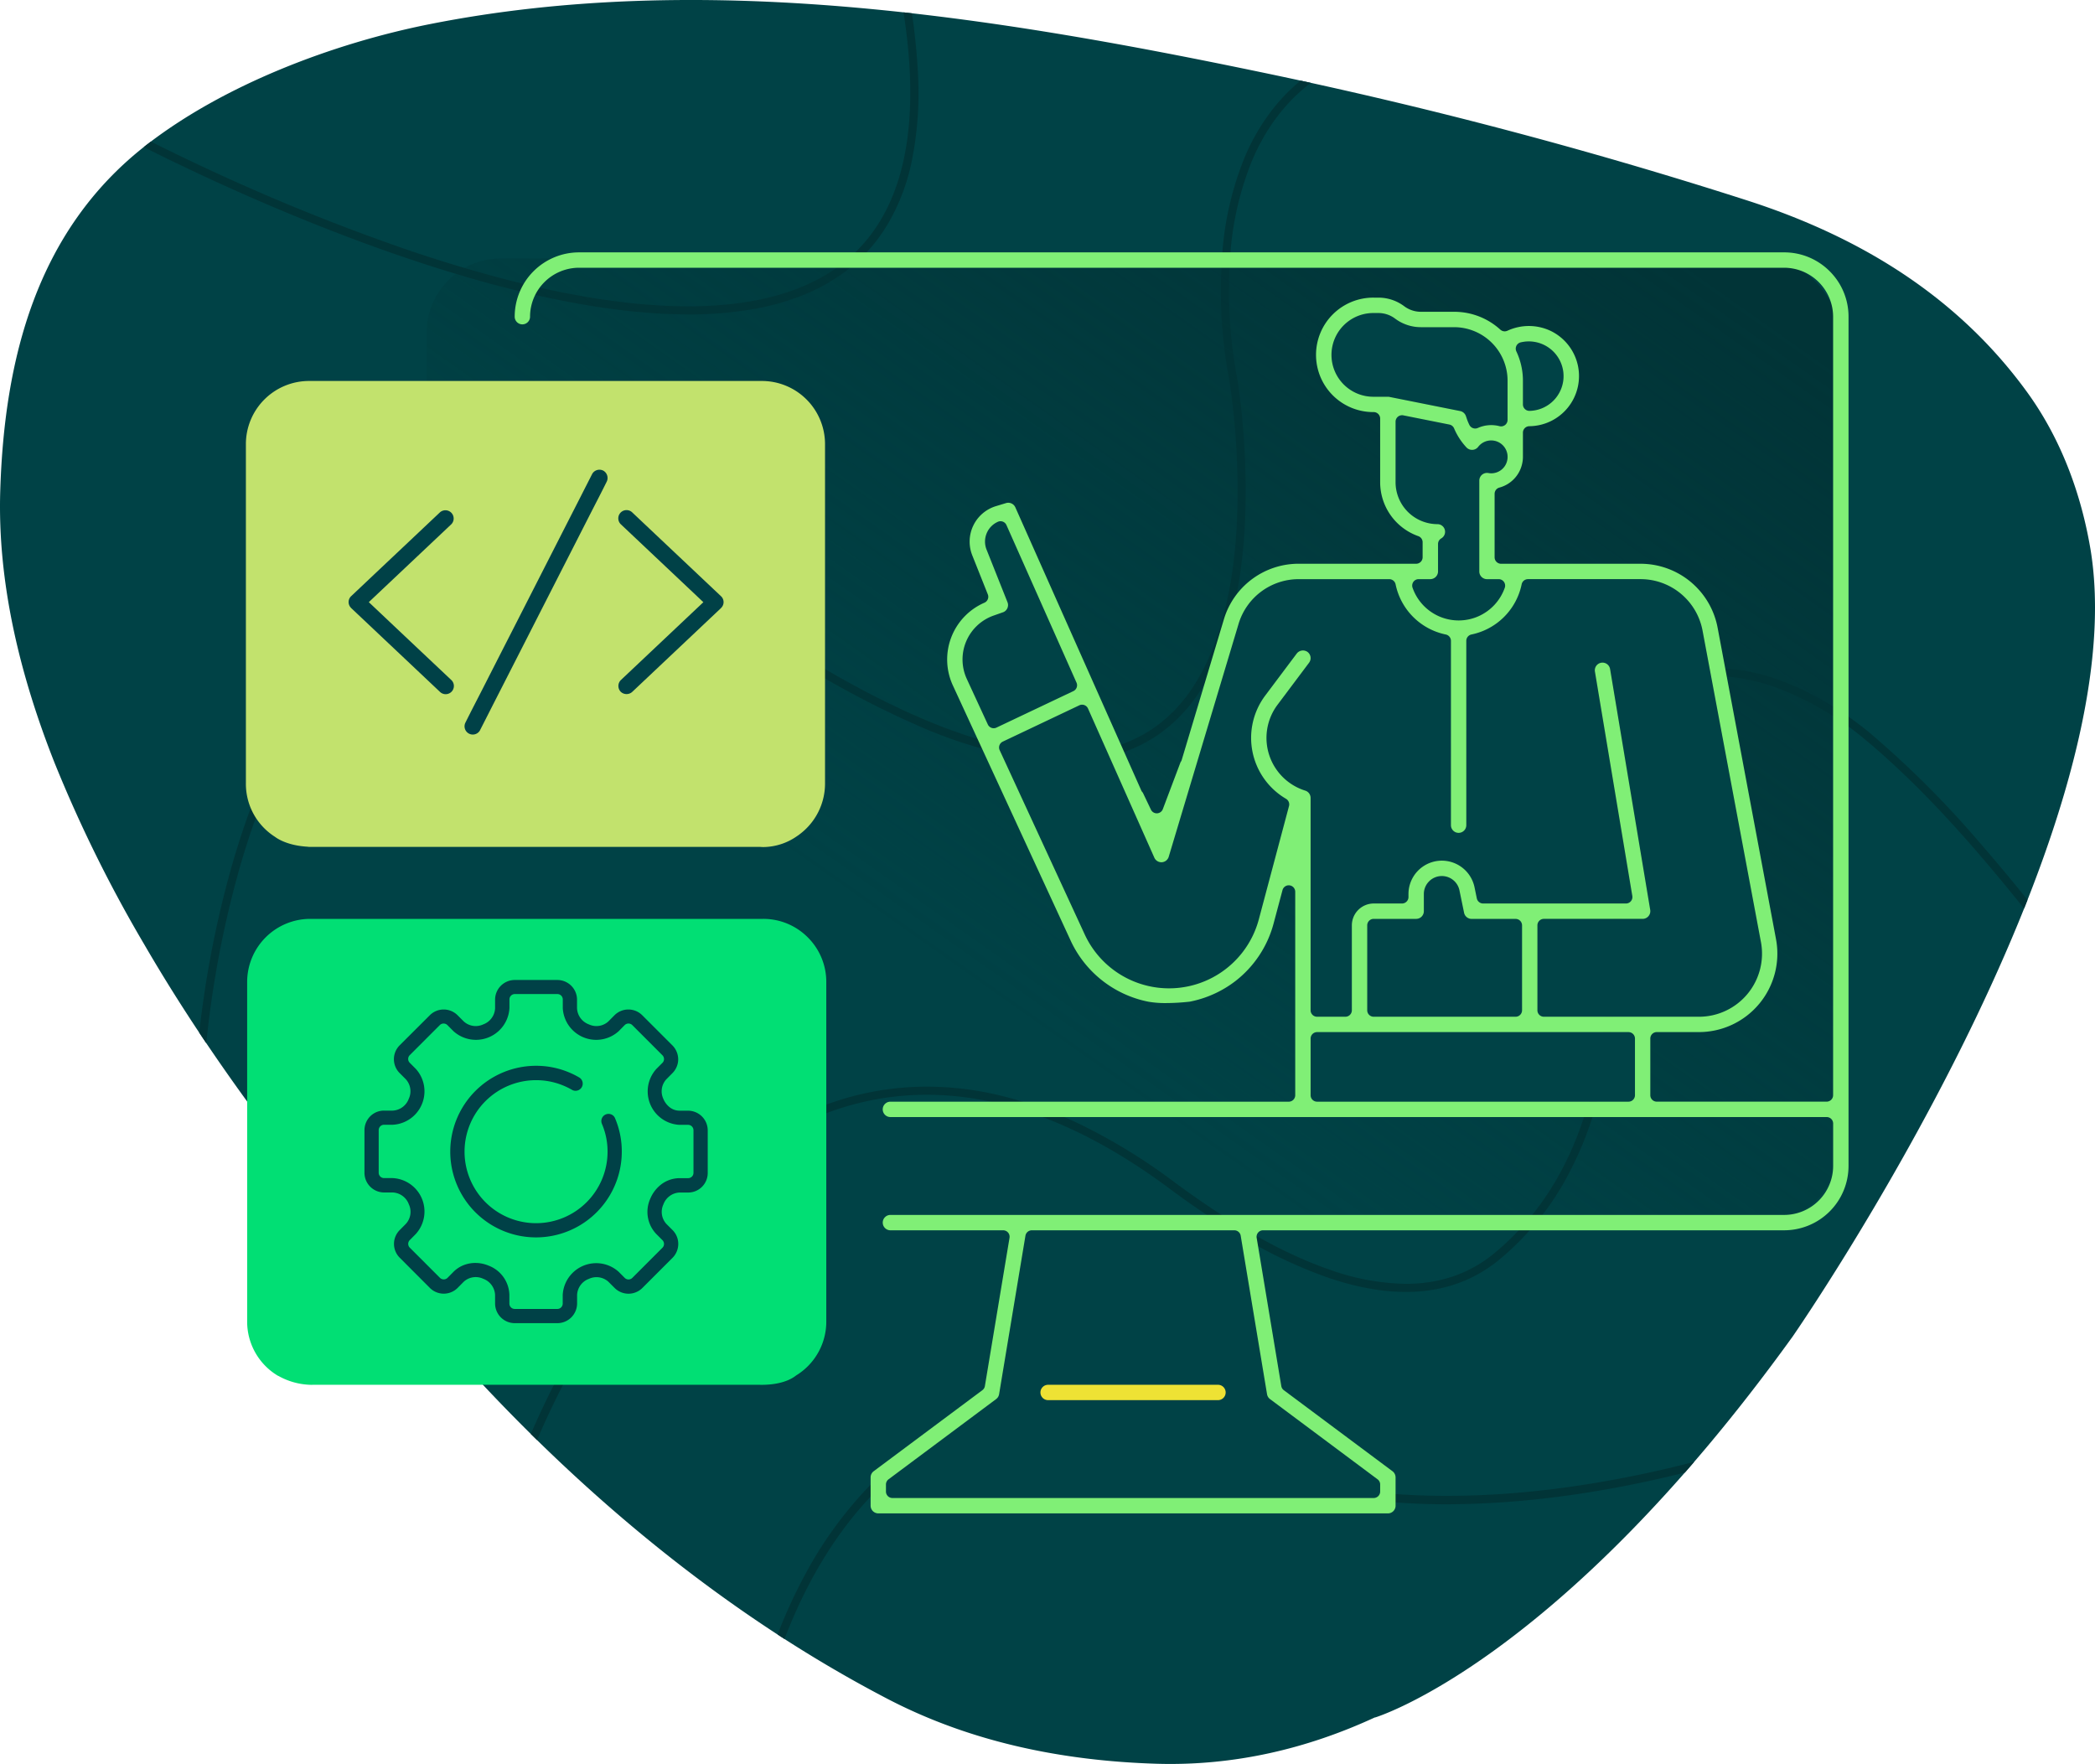 <svg xmlns="http://www.w3.org/2000/svg" xmlns:xlink="http://www.w3.org/1999/xlink" width="647.522" height="545.201" viewBox="0 0 647.522 545.201"><defs><clipPath id="clip-path"><path id="Path_4153" data-name="Path 4153" d="M-3399.748,168.527c-72.717,100.917-129.127,117.82-129.127,117.82l-.015-.045c-20.9,9.669-43.534,15.08-67.642,14.333-28.95-.9-57.317-6.65-83.13-20.107-49.906-26.018-94.3-63.025-131.906-104.573-35.783-39.543-70.89-82.343-97.717-128.555A421.559,421.559,0,0,1-3937.04-8.815c-10.695-27.078-17.629-55.594-16.753-83.977,1.258-40.822,11.261-80.4,44.889-106.67,24.137-18.85,58.091-31.67,87.959-37.592,84.072-16.664,173.1-2.523,255.937,14.688a1466.329,1466.329,0,0,1,151.117,39.809c34.29,11.043,64.745,29.243,86.507,59.182,10.479,14.423,16.833,31.486,19.749,49.271C-3293.678,14.446-3397.47,165.229-3399.748,168.527Z" transform="translate(3953.868 244.497)" fill="#013437"></path></clipPath><linearGradient id="linear-gradient" x1="0.955" y1="0.067" x2="0.319" y2="0.684" gradientUnits="objectBoundingBox"><stop offset="0" stop-color="#013437"></stop><stop offset="1" stop-color="#013437" stop-opacity="0"></stop></linearGradient></defs><g id="Group_426" data-name="Group 426" transform="translate(-275 -4758)"><path id="Path_4152" data-name="Path 4152" d="M-3399.748,168.527c-72.717,100.917-129.127,117.82-129.127,117.82l-.015-.045c-20.9,9.669-43.534,15.08-67.642,14.333-28.95-.9-57.317-6.65-83.13-20.107-49.906-26.018-94.3-63.025-131.906-104.573-35.783-39.543-70.89-82.343-97.717-128.555A421.559,421.559,0,0,1-3937.04-8.815c-10.695-27.078-17.629-55.594-16.753-83.977,1.258-40.822,11.261-80.4,44.889-106.67,24.137-18.85,58.091-31.67,87.959-37.592,84.072-16.664,173.1-2.523,255.937,14.688a1466.329,1466.329,0,0,1,151.117,39.809c34.29,11.043,64.745,29.243,86.507,59.182,10.479,14.423,16.833,31.486,19.749,49.271C-3293.678,14.446-3397.47,165.229-3399.748,168.527Z" transform="translate(4228.868 5002.497)" fill="#004246"></path><g id="Mask_Group_2" data-name="Mask Group 2" transform="translate(275 4758)" clip-path="url(#clip-path)"><g id="Group_352" data-name="Group 352" transform="translate(37 -9.799)"><path id="Path_4148" data-name="Path 4148" d="M-2949.79,1200.313l-2.42-.626c.036-.139.9-3.455,2.834-8.758a155.172,155.172,0,0,1,9.309-20.634,123.541,123.541,0,0,1,17.1-24.34,84.839,84.839,0,0,1,26.266-19.818,73.974,73.974,0,0,1,31.932-7.024c14.679,0,30.486,3.92,47.3,11.753,52.858,24.633,116.6,14.918,160.757,2.43a462.361,462.361,0,0,0,60.255-21.846c14.794-6.558,23.766-11.5,23.855-11.545l1.209,2.188c-.09.05-9.158,5.04-24.051,11.642-8.741,3.875-17.757,7.542-26.8,10.9-11.3,4.2-22.669,7.921-33.792,11.066-28.333,8.012-55.264,12.37-80.045,12.953a213.343,213.343,0,0,1-42-2.976,172.874,172.874,0,0,1-20.555-4.923,154.808,154.808,0,0,1-19.9-7.624c-16.462-7.672-31.92-11.513-46.236-11.513a71.49,71.49,0,0,0-30.857,6.772c-20.874,9.843-34.479,28.836-42.217,43.037a152.586,152.586,0,0,0-9.168,20.3C-2948.909,1196.938-2949.781,1200.28-2949.79,1200.313Z" transform="translate(3152 -674)" fill="#013437"></path><path id="Path_4149" data-name="Path 4149" d="M-3024.828,1409.768l-2.345-.868c.021-.056,2.126-5.715,6.211-14.315a270.011,270.011,0,0,1,18.548-32.876,193.089,193.089,0,0,1,30.892-36.59,130.311,130.311,0,0,1,20.1-15.035,101.365,101.365,0,0,1,23.23-10.348,90.2,90.2,0,0,1,22.237-3.68,96.214,96.214,0,0,1,24.436,2.286,122.756,122.756,0,0,1,26.575,9.387,178.693,178.693,0,0,1,28.685,17.6c17.852,13.254,34.2,22.455,48.578,27.348a72.411,72.411,0,0,0,23.186,4.26c10.667,0,19.879-3.205,27.54-9.606,32.125-26.844,34.582-68.015,36.958-107.83.254-4.255.516-8.655.812-12.915.191-2.76.261-6,.336-9.431.186-8.594.4-18.333,2.477-27.06a38.155,38.155,0,0,1,4.843-12.033,22.1,22.1,0,0,1,9.311-8.266,34.978,34.978,0,0,1,16.158-3.017,56.37,56.37,0,0,1,16.635,3.421,88.1,88.1,0,0,1,15.493,7.386,101.56,101.56,0,0,1,12.772,9.009,299.907,299.907,0,0,1,33.724,33.608c10.507,12.039,20.438,24.668,30.042,36.881l.374.475-1.965,1.545-.373-.475c-19.406-24.678-39.473-50.2-63.4-70.113a94.392,94.392,0,0,0-27.5-15.962c-12-4.264-22.4-4.429-30.906-.491-6.305,2.919-10.483,9.007-12.772,18.61-2.019,8.467-2.226,18.066-2.41,26.534-.075,3.461-.146,6.73-.341,9.549-.295,4.248-.557,8.642-.81,12.892-1.18,19.782-2.4,40.238-7.422,59.206a109.461,109.461,0,0,1-10.907,27.152,88.046,88.046,0,0,1-8.509,12.223,86.627,86.627,0,0,1-11.012,11.019c-13.472,11.257-31.349,13.206-53.134,5.794a146.408,146.408,0,0,1-26.69-12.6,253.89,253.89,0,0,1-22.572-15.106c-25.848-19.19-50.912-28.835-74.805-28.835a87.069,87.069,0,0,0-24.917,3.628c-33.315,9.9-57.994,38.586-72.83,60.912a267.436,267.436,0,0,0-18.382,32.565C-3022.728,1404.125-3024.807,1409.712-3024.828,1409.768Z" transform="translate(3152 -950.333)" fill="#013437"></path><path id="Path_4150" data-name="Path 4150" d="M-3125.752,1605.692l-2.5-.14c0-.071.418-7.276,1.97-18.346a317.259,317.259,0,0,1,8.991-42.715c5.446-18.92,12.409-35.364,20.7-48.874a117.131,117.131,0,0,1,16.25-21.054,84.094,84.094,0,0,1,21.019-15.713,75.108,75.108,0,0,1,22.348-7.423,89.245,89.245,0,0,1,26.577-.189,134.089,134.089,0,0,1,31.093,8.467,226.7,226.7,0,0,1,35.965,18.524c26.952,16.805,50.381,27.048,69.638,30.443,16.608,2.928,30.368.8,40.9-6.311,8.656-5.849,15.289-15.164,19.716-27.686,3.573-10.109,5.723-22.308,6.39-36.259a227.709,227.709,0,0,0-.837-31.5c-.746-7.88-1.633-13.037-1.693-13.385-.08-.379-.918-4.45-1.594-10.9a149.393,149.393,0,0,1-.477-25.994,97.386,97.386,0,0,1,7.126-31.238,65.3,65.3,0,0,1,8.49-14.5,56.475,56.475,0,0,1,12.884-12.034,61.952,61.952,0,0,1,16.006-7.637,84.894,84.894,0,0,1,20.7-3.63,134.313,134.313,0,0,1,25.929,1.251,224.3,224.3,0,0,1,31.744,7,373.515,373.515,0,0,1,38.16,13.64c14.117,5.861,29.317,12.986,45.177,21.177,16.578,8.562,34.339,18.527,52.789,29.619,19.236,11.564,39.758,24.674,61,38.968l-1.4,2.074c-79.636-53.6-145.719-88.276-196.415-103.074q-28.538-8.331-50.6-8.33c-16.876,0-30.812,3.67-41.683,11.008-8.917,6.019-15.8,14.57-20.468,25.415a94.819,94.819,0,0,0-6.941,30.407,146.78,146.78,0,0,0,.458,25.552c.682,6.527,1.556,10.685,1.565,10.726l.008.042c.01.053.945,5.382,1.724,13.6a230.259,230.259,0,0,1,.845,31.859c-.678,14.194-2.875,26.634-6.53,36.973a69.4,69.4,0,0,1-8.128,16.313,47.933,47.933,0,0,1-12.545,12.612,46.369,46.369,0,0,1-18.3,7.192,71.76,71.76,0,0,1-24.433-.49,143.982,143.982,0,0,1-31.348-9.851,297.722,297.722,0,0,1-39.178-20.932c-45.41-28.314-83.6-34.8-113.509-19.281-13.915,7.221-26.125,19.285-36.29,35.856-8.169,13.318-15.042,29.554-20.425,48.258a314.7,314.7,0,0,0-8.918,42.371C-3125.34,1598.521-3125.748,1605.622-3125.752,1605.692Z" transform="translate(3152 -1267.289)" fill="#013437"></path><path id="Path_4151" data-name="Path 4151" d="M-2976.3,1628.246q-6.133,0-12.743-.523c-21.142-1.674-46.135-7.355-74.283-16.886-11.045-3.74-22.61-8.089-34.374-12.926-9.409-3.869-18.967-8.058-28.406-12.45-16.077-7.48-26.385-13.036-26.487-13.091l1.188-2.2c.1.055,10.362,5.585,26.384,13.038a637.067,637.067,0,0,0,62.528,25.271c27.948,9.46,52.731,15.1,73.663,16.752,25.979,2.055,46.01-2.051,59.535-12.2,21.021-15.78,26.765-46.563,17.074-91.494l2.444-.527a197.1,197.1,0,0,1,4.544,33.623,106.247,106.247,0,0,1-2,26.446,63.508,63.508,0,0,1-7.79,19.943,50.816,50.816,0,0,1-12.771,14.009,57.39,57.39,0,0,1-12.742,7.15,76.373,76.373,0,0,1-14.722,4.261A114.034,114.034,0,0,1-2976.3,1628.246Z" transform="translate(3152 -1521.271)" fill="#013437"></path></g></g><g id="Group_383" data-name="Group 383" transform="translate(-2.751)"><rect id="Rectangle_357" data-name="Rectangle 357" width="436.5" height="297.588" rx="23" transform="translate(409.593 4837.88)" fill="url(#linear-gradient)"></rect><path id="Path_4188" data-name="Path 4188" d="M592.083,5161.558l-7.7,52-34.489,26.085v9.979H707.1v-9.979l-35.539-26.085-8.929-52Z" transform="translate(0 -26)" fill="#004246"></path><path id="Path_4165" data-name="Path 4165" d="M601.41,573.375a2.375,2.375,0,0,0,0,4.75h52.5a2.375,2.375,0,0,0,0-4.75Z" transform="translate(0.295 4612.63)" fill="#eee234"></path><path id="Path_4166" data-name="Path 4166" d="M610.182,356.36l-21.656-48.7a2,2,0,0,0-2.645-1.013,6.7,6.7,0,0,0-3.5,8.6l6.473,16.264a2.381,2.381,0,0,1-1.337,3.086l-.085.028-2.859,1.005a14.382,14.382,0,0,0-8.294,19.6l6.492,14.061a2,2,0,0,0,2.673.969l23.766-11.276A2,2,0,0,0,610.182,356.36Z" transform="translate(0.295 4612.63)" fill="#004246"></path><path id="Path_4167" data-name="Path 4167" d="M728.291,337.122a15.128,15.128,0,0,0,14.246-10.085,2,2,0,0,0-1.887-2.665h-3.609A2.373,2.373,0,0,1,734.666,322V293.911a2.377,2.377,0,0,1,2.381-2.38,2.414,2.414,0,0,1,.375.029,5.085,5.085,0,0,0,.936.093,5.033,5.033,0,0,0,4.97-4.181c.005-.029.009-.058.013-.087h0c.009-.039.016-.079.022-.119a3.913,3.913,0,0,0,.046-.682,5.066,5.066,0,0,0-9.088-3.106,2.367,2.367,0,0,1-1.777.932l-.12,0a2.376,2.376,0,0,1-1.734-.758,20.184,20.184,0,0,1-3.818-5.884,2,2,0,0,0-1.45-1.181l-14.242-2.843a2,2,0,0,0-2.392,1.961v18.744a12.966,12.966,0,0,0,12.943,12.924,2.361,2.361,0,0,1,1.179,4.407,2,2,0,0,0-1,1.73V322a2.361,2.361,0,0,1-.7,1.68,2.391,2.391,0,0,1-1.68.7h-3.609a2,2,0,0,0-1.887,2.665A15.129,15.129,0,0,0,728.291,337.122Z" transform="translate(0.295 4612.63)" fill="#004246"></path><path id="Path_4168" data-name="Path 4168" d="M748.165,263.044v7.316a2,2,0,0,0,2,2h.045a10.741,10.741,0,1,0-2.756-21.165,2,2,0,0,0-1.319,2.8A21.189,21.189,0,0,1,748.165,263.044Z" transform="translate(0.295 4612.63)" fill="#004246"></path><path id="Path_4169" data-name="Path 4169" d="M730.541,273.983c.007.023.016.046.024.068l.2.593a15.736,15.736,0,0,0,.847,2.062,2,2,0,0,0,2.608.936,10.172,10.172,0,0,1,6.69-.555,2,2,0,0,0,2.5-1.935V263.043A16.55,16.55,0,0,0,726.869,246.5H716.622a13.277,13.277,0,0,1-7.985-2.659,8.574,8.574,0,0,0-5.143-1.716h-1.453a12.938,12.938,0,1,0,0,25.875h4.375a2.322,2.322,0,0,1,.471.047l21.877,4.375A2.374,2.374,0,0,1,730.541,273.983Z" transform="translate(0.295 4612.63)" fill="#004246"></path><path id="Path_4170" data-name="Path 4170" d="M684.537,459.622h8.75a2,2,0,0,0,2-2V431.373a6.766,6.766,0,0,1,6.75-6.751h8.75a2,2,0,0,0,2-2v-.929a10.316,10.316,0,0,1,20.42-2.075l.7,3.406a2,2,0,0,0,1.959,1.6H780a2,2,0,0,0,1.973-2.329l-11.55-69.318a2.375,2.375,0,1,1,4.685-.779c.007.053.018.1.029.157l12.37,74.253a2.379,2.379,0,0,1-2.342,2.766H754.64a2,2,0,0,0-2,2v26.25a2,2,0,0,0,2,2h47.914a19.5,19.5,0,0,0,19.169-23.1l-18.047-96.252a19.5,19.5,0,0,0-19.169-15.9H749.726a2,2,0,0,0-1.959,1.6,19.95,19.95,0,0,1-15.507,15.506,2,2,0,0,0-1.6,1.959v56.973a2.375,2.375,0,0,1-4.75,0V343.435a2,2,0,0,0-1.6-1.959A19.947,19.947,0,0,1,708.81,325.97a2,2,0,0,0-1.959-1.6H678.864a19.395,19.395,0,0,0-18.605,13.894L638.69,410.178a2.392,2.392,0,0,1-2.124,1.691l-.148,0a2.376,2.376,0,0,1-2.173-1.411l-20.505-46.1a2,2,0,0,0-2.684-.994L587.4,374.589a2,2,0,0,0-.958,2.645l26.3,56.978a28.7,28.7,0,0,0,53.783-4.645l9.341-35.062a2,2,0,0,0-.921-2.241,21.821,21.821,0,0,1-6.423-31.919l9.749-13a2.43,2.43,0,0,1,3.324-.477,2.378,2.378,0,0,1,.478,3.325c-.02.026-.039.053-.057.08l-9.69,12.917a17.071,17.071,0,0,0,8.558,26.542A2.36,2.36,0,0,1,682.537,392v65.625A2,2,0,0,0,684.537,459.622Z" transform="translate(0.295 4612.63)" fill="#004246"></path><path id="Path_4171" data-name="Path 4171" d="M732.3,429.373a2.386,2.386,0,0,1-2.325-1.9l-1.42-6.891a5.561,5.561,0,0,0-11.012,1.107V427a2.375,2.375,0,0,1-2.375,2.375H702.039a2,2,0,0,0-2,2v26.25a2,2,0,0,0,2,2h43.852a2,2,0,0,0,2-2v-26.25a2,2,0,0,0-2-2Z" transform="translate(0.295 4612.63)" fill="#004246"></path><rect id="Rectangle_355" data-name="Rectangle 355" width="100.25" height="21.5" rx="2" transform="translate(682.834 5077.002)" fill="#004246"></rect><path id="Path_4172" data-name="Path 4172" d="M842.97,229.2a19.784,19.784,0,0,0-14.05-5.828H456.41a19.9,19.9,0,0,0-19.875,19.877,2.375,2.375,0,0,0,4.75,0,15.164,15.164,0,0,1,15.123-15.125h372.5a15.164,15.164,0,0,1,15.125,15.123V483.865a2,2,0,0,1-2,2h-52.5a2,2,0,0,1-2-2v-17.5a2,2,0,0,1,2-2h13.017a24.251,24.251,0,0,0,23.835-28.725l-18.047-96.25A24.242,24.242,0,0,0,784.5,319.616H741.409a2,2,0,0,1-2-2V298a2,2,0,0,1,1.484-1.932,9.8,9.8,0,0,0,7.1-7.733,8.8,8.8,0,0,0,.168-1.746V279.1a2,2,0,0,1,1.983-2,15.5,15.5,0,0,0,6.629-29.439,15.761,15.761,0,0,0-13.394-.073,2,2,0,0,1-2.2-.33,21.111,21.111,0,0,0-14.25-5.521H716.612a8.618,8.618,0,0,1-5.136-1.712,13.273,13.273,0,0,0-7.953-2.663h-1.489a17.688,17.688,0,1,0,0,35.375,2,2,0,0,1,2,2v19.7a17.682,17.682,0,0,0,11.792,16.643,2,2,0,0,1,1.333,1.885v4.645a2,2,0,0,1-2,2H678.806a24.1,24.1,0,0,0-23.1,17.27L642.7,380.25a2,2,0,0,1-.353.674l-5.485,14.534a2,2,0,0,1-3.675.155l-2.512-5.26a1.994,1.994,0,0,1-.463-.65l-38.939-87.539a2.4,2.4,0,0,0-2.857-1.306l-3.15.954a11.464,11.464,0,0,0-7.306,15.193l4.811,12.075a2,2,0,0,1-1.061,2.578,19.136,19.136,0,0,0-9.746,25.558l36.457,78.98c.011.023.02.045.03.068a33.684,33.684,0,0,0,23.971,18.718,30.373,30.373,0,0,0,5.466.414,67.3,67.3,0,0,0,7.326-.44,33.739,33.739,0,0,0,13.954-6.26A33.348,33.348,0,0,0,671.1,430.8l2.752-10.318a2,2,0,0,1,3.932.516v62.879a2,2,0,0,1-2,2H552.664a2.375,2.375,0,0,0,0,4.75h289.38a2,2,0,0,1,2,2v13.125a15.164,15.164,0,0,1-15.123,15.125H552.669a2.375,2.375,0,0,0,0,4.75h34.836a2,2,0,0,1,1.973,2.327l-7.613,45.816a1.994,1.994,0,0,1-.778,1.275L547.5,600.088a2.4,2.4,0,0,0-.954,1.909v8.75a2.361,2.361,0,0,0,.7,1.68,2.393,2.393,0,0,0,1.679.7h157.5a2.375,2.375,0,0,0,2.375-2.375V602a2.4,2.4,0,0,0-.957-1.908l-33.586-25.044a2,2,0,0,1-.778-1.276l-7.613-45.82a2,2,0,0,1,1.973-2.327h161.09A19.9,19.9,0,0,0,848.8,505.743v-262.5A19.78,19.78,0,0,0,842.97,229.2ZM746.133,252.28a2,2,0,0,1,1.321-1.086,10.735,10.735,0,1,1,2.756,21.165h-.045a2,2,0,0,1-2-2v-7.316a21.189,21.189,0,0,0-2.03-9.054A2,2,0,0,1,746.133,252.28Zm-39.246,15.763a2.322,2.322,0,0,0-.471-.047h-4.375a12.938,12.938,0,1,1,0-25.875h1.453a8.574,8.574,0,0,1,5.143,1.716,13.277,13.277,0,0,0,7.985,2.659h10.247a16.55,16.55,0,0,1,16.546,16.547v12.109a2,2,0,0,1-2.5,1.935,10.172,10.172,0,0,0-6.69.555,2,2,0,0,1-2.608-.936,15.736,15.736,0,0,1-.847-2.062l-.2-.593c-.008-.022-.017-.045-.024-.068a2.374,2.374,0,0,0-1.777-1.565Zm7.412,57.173a2,2,0,0,1,1.633-.844h3.609a2.391,2.391,0,0,0,1.68-.7,2.361,2.361,0,0,0,.7-1.68v-8.484a2,2,0,0,1,1-1.73,2.361,2.361,0,0,0-1.179-4.407,12.966,12.966,0,0,1-12.943-12.924V275.708a2,2,0,0,1,2.392-1.961l14.242,2.843a2,2,0,0,1,1.45,1.181,20.184,20.184,0,0,0,3.818,5.884,2.376,2.376,0,0,0,1.734.758l.12,0a2.367,2.367,0,0,0,1.777-.932,5.069,5.069,0,0,1,9.088,3.106,3.913,3.913,0,0,1-.046.682c-.006.04-.013.08-.022.119h0c0,.029-.008.058-.013.087a5.033,5.033,0,0,1-4.97,4.181,5.085,5.085,0,0,1-.936-.093,2.4,2.4,0,0,0-1.907.527,2.376,2.376,0,0,0-.849,1.824V322a2.373,2.373,0,0,0,2.375,2.375h3.609a2,2,0,0,1,1.887,2.665,15.1,15.1,0,0,1-28.492,0A2,2,0,0,1,714.3,325.216Zm-129.71,45.233a2,2,0,0,1-1.816-1.162l-6.492-14.061a14.382,14.382,0,0,1,8.294-19.6l2.859-1.005.085-.028a2.381,2.381,0,0,0,1.337-3.086l-6.473-16.264a6.7,6.7,0,0,1,3.5-8.6,2,2,0,0,1,2.645,1.013l21.656,48.7a2,2,0,0,1-.97,2.62l-23.766,11.276A2,2,0,0,1,584.589,370.449Zm96.289,19.284a17.071,17.071,0,0,1-8.558-26.542l9.69-12.917c.018-.027.037-.054.057-.08a2.378,2.378,0,0,0-.478-3.325,2.43,2.43,0,0,0-3.324.477l-9.749,13a21.821,21.821,0,0,0,6.423,31.919,2,2,0,0,1,.921,2.241l-9.341,35.062a28.715,28.715,0,0,1-53.783,4.645l-26.3-56.978a2,2,0,0,1,.958-2.645l23.657-11.223a2,2,0,0,1,2.684.994l20.505,46.1a2.376,2.376,0,0,0,2.173,1.411l.148,0a2.392,2.392,0,0,0,2.124-1.691l21.569-71.911a19.395,19.395,0,0,1,18.605-13.894h27.987a2,2,0,0,1,1.959,1.6,19.947,19.947,0,0,0,15.506,15.506,2,2,0,0,1,1.6,1.959v56.973a2.375,2.375,0,0,0,4.75,0V343.435a2,2,0,0,1,1.6-1.959,19.95,19.95,0,0,0,15.507-15.506,2,2,0,0,1,1.959-1.6h34.781a19.5,19.5,0,0,1,19.169,15.9l18.047,96.252a19.5,19.5,0,0,1-19.169,23.1H754.64a2,2,0,0,1-2-2v-26.25a2,2,0,0,1,2-2h30.523a2.379,2.379,0,0,0,2.342-2.766l-12.37-74.253c-.011-.052-.022-.1-.029-.157a2.375,2.375,0,1,0-4.685.779l11.55,69.318A2,2,0,0,1,780,424.622H735.865a2,2,0,0,1-1.959-1.6l-.7-3.406a10.316,10.316,0,0,0-20.42,2.075v.929a2,2,0,0,1-2,2h-8.75a6.766,6.766,0,0,0-6.75,6.751v26.249a2,2,0,0,1-2,2h-8.75a2,2,0,0,1-2-2V392A2.36,2.36,0,0,0,680.878,389.733Zm67.013,41.64v26.25a2,2,0,0,1-2,2H702.039a2,2,0,0,1-2-2v-26.25a2,2,0,0,1,2-2h13.125A2.375,2.375,0,0,0,717.539,427v-5.3a5.525,5.525,0,0,1,1.369-3.656,5.559,5.559,0,0,1,9.643,2.549l1.42,6.891a2.386,2.386,0,0,0,2.325,1.9h13.595A2,2,0,0,1,747.891,431.373Zm34.9,52.5a2,2,0,0,1-2,2h-96.25a2,2,0,0,1-2-2v-17.5a2,2,0,0,1,2-2h96.25a2,2,0,0,1,2,2ZM669.071,576.284a2.351,2.351,0,0,0,.922,1.513l33.242,24.794a2,2,0,0,1,.8,1.6v2.18a2,2,0,0,1-2,2H553.289a2,2,0,0,1-2-2v-2.18a2,2,0,0,1,.8-1.6L585.336,577.8a2.359,2.359,0,0,0,.921-1.511L594.4,527.3a2,2,0,0,1,1.973-1.672h62.586a2,2,0,0,1,1.973,1.672Z" transform="translate(0.295 4612.63)" fill="#80ef76"></path><path id="Path_4173" data-name="Path 4173" d="M513.447,407.174a18.4,18.4,0,0,0,10.317-3.35l.342-.235c.1-.067.2-.134.278-.194.053-.038.1-.078.156-.122a19.568,19.568,0,0,0,7.916-15.653v-105a19.524,19.524,0,0,0-19.5-19.5h-140a19.523,19.523,0,0,0-19.5,19.5v105a19.385,19.385,0,0,0,9.01,16.406c.591.454,3.8,2.694,10.055,3.043a2.015,2.015,0,0,0,.436.048H512.291A11.356,11.356,0,0,0,513.447,407.174Z" transform="translate(0.295 4612.63)" fill="#c2e26d"></path><rect id="Rectangle_356" data-name="Rectangle 356" width="21.5" height="12.75" rx="2" transform="translate(441.252 5024.5)" fill="none"></rect><path id="Path_4174" data-name="Path 4174" d="M527.127,435.091a19.388,19.388,0,0,0-13.781-5.718h-140a19.524,19.524,0,0,0-19.5,19.5v105a19.5,19.5,0,0,0,8.329,15.955s.126.087.305.2l.122.082c.185.125.37.249.561.366a1.985,1.985,0,0,0,.379.18,21.43,21.43,0,0,0,10.049,2.732c.265,0,.533-.007.8-.019H512.043c.128.006.434.018.873.018,2.6,0,7.437-.382,10.607-2.9a19.484,19.484,0,0,0,9.323-16.618v-105A19.387,19.387,0,0,0,527.127,435.091Z" transform="translate(0.295 4612.63)" fill="#01df74"></path><g id="Group_368" data-name="Group 368" transform="translate(0.295 4612.63)"><g id="Group_367" data-name="Group 367"><path id="Path_4176" data-name="Path 4176" d="M416.973,355.574l-9.389-8.854q-7.424-7-14.846-14.02c-.428-.406-.86-.814-1.291-1.221q3.691-3.486,7.385-6.971,7.365-6.946,14.719-13.892l3.409-3.219a2.546,2.546,0,0,0-3.6-3.6q-4.656,4.391-9.3,8.779-7.367,6.945-14.719,13.891l-3.41,3.22a2.513,2.513,0,0,0,.066,3.6l-.04-.017q4.656,4.387,9.3,8.777,7.365,6.947,14.719,13.893l3.409,3.218a2.537,2.537,0,1,0,3.588-3.587Z" fill="#004147"></path><path id="Path_4177" data-name="Path 4177" d="M464.005,290.883a2.585,2.585,0,0,0-3.485.916c-1.3,2.558-2.609,5.115-3.906,7.672q-4.676,9.16-9.338,18.307-5.667,11.124-11.335,22.237-4.886,9.561-9.758,19.134c-1.59,3.1-3.205,6.208-4.758,9.337-.025.039-.038.09-.063.128a2.548,2.548,0,0,0,4.4,2.569c1.3-2.556,2.608-5.113,3.9-7.671q4.676-9.159,9.338-18.306,5.667-11.125,11.335-22.238,4.885-9.559,9.758-19.133c1.59-3.1,3.206-6.209,4.758-9.339.025-.037.038-.089.063-.127A2.609,2.609,0,0,0,464.005,290.883Z" fill="#004147"></path><path id="Path_4178" data-name="Path 4178" d="M500.364,329.7q-4.658-4.389-9.3-8.778-7.366-6.945-14.719-13.892l-3.409-3.219a2.546,2.546,0,1,0-3.6,3.6q4.656,4.389,9.3,8.778,7.365,6.945,14.719,13.892l1.495,1.412c-.223.212-.448.424-.668.636-2.163,2.036-4.313,4.071-6.476,6.106l-14.948,14.109q-1.717,1.621-3.435,3.243a2.576,2.576,0,0,0,0,3.6,2.608,2.608,0,0,0,3.588-.014h0q4.656-4.389,9.3-8.777,7.365-6.948,14.719-13.893l3.409-3.218-.036.014A2.5,2.5,0,0,0,500.364,329.7Z" fill="#004147"></path></g></g><g id="Group_370" data-name="Group 370" transform="translate(0.295 4612.63)"><g id="Group_369" data-name="Group 369"><path id="Path_4179" data-name="Path 4179" d="M416.622,501.3a26.507,26.507,0,0,0,53.014.026A26.174,26.174,0,0,0,467.558,491a2.163,2.163,0,0,0-.878-1.036,2.218,2.218,0,0,0-3.187,2.762,21.594,21.594,0,0,1,1.746,8.6,22.1,22.1,0,1,1-22.1-22.1,21.894,21.894,0,0,1,7.536,1.322,22.189,22.189,0,0,1,3.557,1.658,2.17,2.17,0,0,0,1.388.284,2.213,2.213,0,0,0,.843-4.109,26.672,26.672,0,0,0-4.286-2.012,26.206,26.206,0,0,0-9.038-1.588A26.536,26.536,0,0,0,416.624,501.3Z" fill="#004147"></path><path id="Path_4180" data-name="Path 4180" d="M430.478,548.254a6.088,6.088,0,0,0,6.077,6.078h13.17a6.116,6.116,0,0,0,6.1-6.051V545.6a5.562,5.562,0,0,1,3.668-4.971,5.5,5.5,0,0,1,6.033.924l1.9,1.9a6.069,6.069,0,0,0,8.575,0l9.325-9.323a6.108,6.108,0,0,0,1.769-4.282,6.023,6.023,0,0,0-1.769-4.29l-1.9-1.9a5.494,5.494,0,0,1-.927-6.034,5.579,5.579,0,0,1,4.972-3.669h2.674A6.04,6.04,0,0,0,496.2,507.9V494.735a6.093,6.093,0,0,0-6.077-6.077h-2.674a4.952,4.952,0,0,1-3.12-1.148,6.413,6.413,0,0,1-1.852-2.521,5.485,5.485,0,0,1,.928-6.032l1.879-1.9a6.072,6.072,0,0,0,1.7-3.254,5.971,5.971,0,0,0,.09-1.035,6.167,6.167,0,0,0-.852-3.073,6.044,6.044,0,0,0-.938-1.218l-9.325-9.322a6.068,6.068,0,0,0-8.574,0l-1.878,1.9a5.475,5.475,0,0,1-6.033.933,5.6,5.6,0,0,1-3.669-4.972v-2.676a6.088,6.088,0,0,0-6.077-6.078H436.554a6.086,6.086,0,0,0-6.076,6.078v2.676a5.573,5.573,0,0,1-3.669,4.972,5.482,5.482,0,0,1-6.033-.933l-1.9-1.9a6.068,6.068,0,0,0-8.574,0l-9.326,9.305a6.067,6.067,0,0,0,0,8.572l1.9,1.9a5.5,5.5,0,0,1,.929,6.034,5.586,5.586,0,0,1-4.973,3.669H396.16a5.986,5.986,0,0,0-4.288,1.77,6.113,6.113,0,0,0-1.768,4.289v13.165a6.09,6.09,0,0,0,6.078,6.077h2.673a5.573,5.573,0,0,1,4.972,3.669,5.488,5.488,0,0,1-.928,6.033l-1.879,1.9a6.036,6.036,0,0,0,0,8.58l9.3,9.322a6.068,6.068,0,0,0,8.574,0l1.878-1.9a5.475,5.475,0,0,1,6.033-.933,5.6,5.6,0,0,1,3.669,4.972Zm-1.967-11.688a10.493,10.493,0,0,0-4.133-.846,9.839,9.839,0,0,0-3.647.691,9.138,9.138,0,0,0-3.069,2.01l-1.88,1.9a1.653,1.653,0,0,1-1.634.415,1.727,1.727,0,0,1-.708-.415L404.114,531a1.654,1.654,0,0,1-.364-.552,1.664,1.664,0,0,1,.364-1.8l1.879-1.9a10.344,10.344,0,0,0-7.16-17.256H396.16a1.652,1.652,0,0,1-1.443-.846,1.635,1.635,0,0,1-.215-.812V494.666a1.664,1.664,0,0,1,.486-1.174,1.688,1.688,0,0,1,.718-.423,1.6,1.6,0,0,1,.454-.061h2.673a10.343,10.343,0,0,0,7.16-17.254l-1.9-1.909a1.665,1.665,0,0,1,0-2.339l9.3-9.305a1.67,1.67,0,0,1,2.342,0l1.9,1.908a10.368,10.368,0,0,0,17.28-7.164v-2.677a1.658,1.658,0,0,1,1.657-1.657h13.171a1.655,1.655,0,0,1,1.658,1.657v2.677a10.348,10.348,0,0,0,17.257,7.164l1.879-1.908a1.671,1.671,0,0,1,2.343,0l9.325,9.331a1.678,1.678,0,0,1,.485,1.165,1.652,1.652,0,0,1-.485,1.174l-1.9,1.9a10.35,10.35,0,0,0,7.16,17.264h2.674a1.669,1.669,0,0,1,1.657,1.656v13.165a1.712,1.712,0,0,1-.133.665,1.633,1.633,0,0,1-.353.509,1.555,1.555,0,0,1-.621.389,1.717,1.717,0,0,1-.55.094h-2.674a9.442,9.442,0,0,0-6.406,2.582,10.847,10.847,0,0,0-2.632,3.805,9.9,9.9,0,0,0,1.878,10.877l1.9,1.9a1.654,1.654,0,0,1,0,2.34l-9.325,9.331a1.655,1.655,0,0,1-2.32,0l-1.9-1.908a10.368,10.368,0,0,0-17.28,7.164v2.676a1.658,1.658,0,0,1-1.657,1.658H436.554a1.655,1.655,0,0,1-1.656-1.658V545.6a9.953,9.953,0,0,0-6.388-9.037Z" fill="#004147"></path></g></g></g></g></svg>